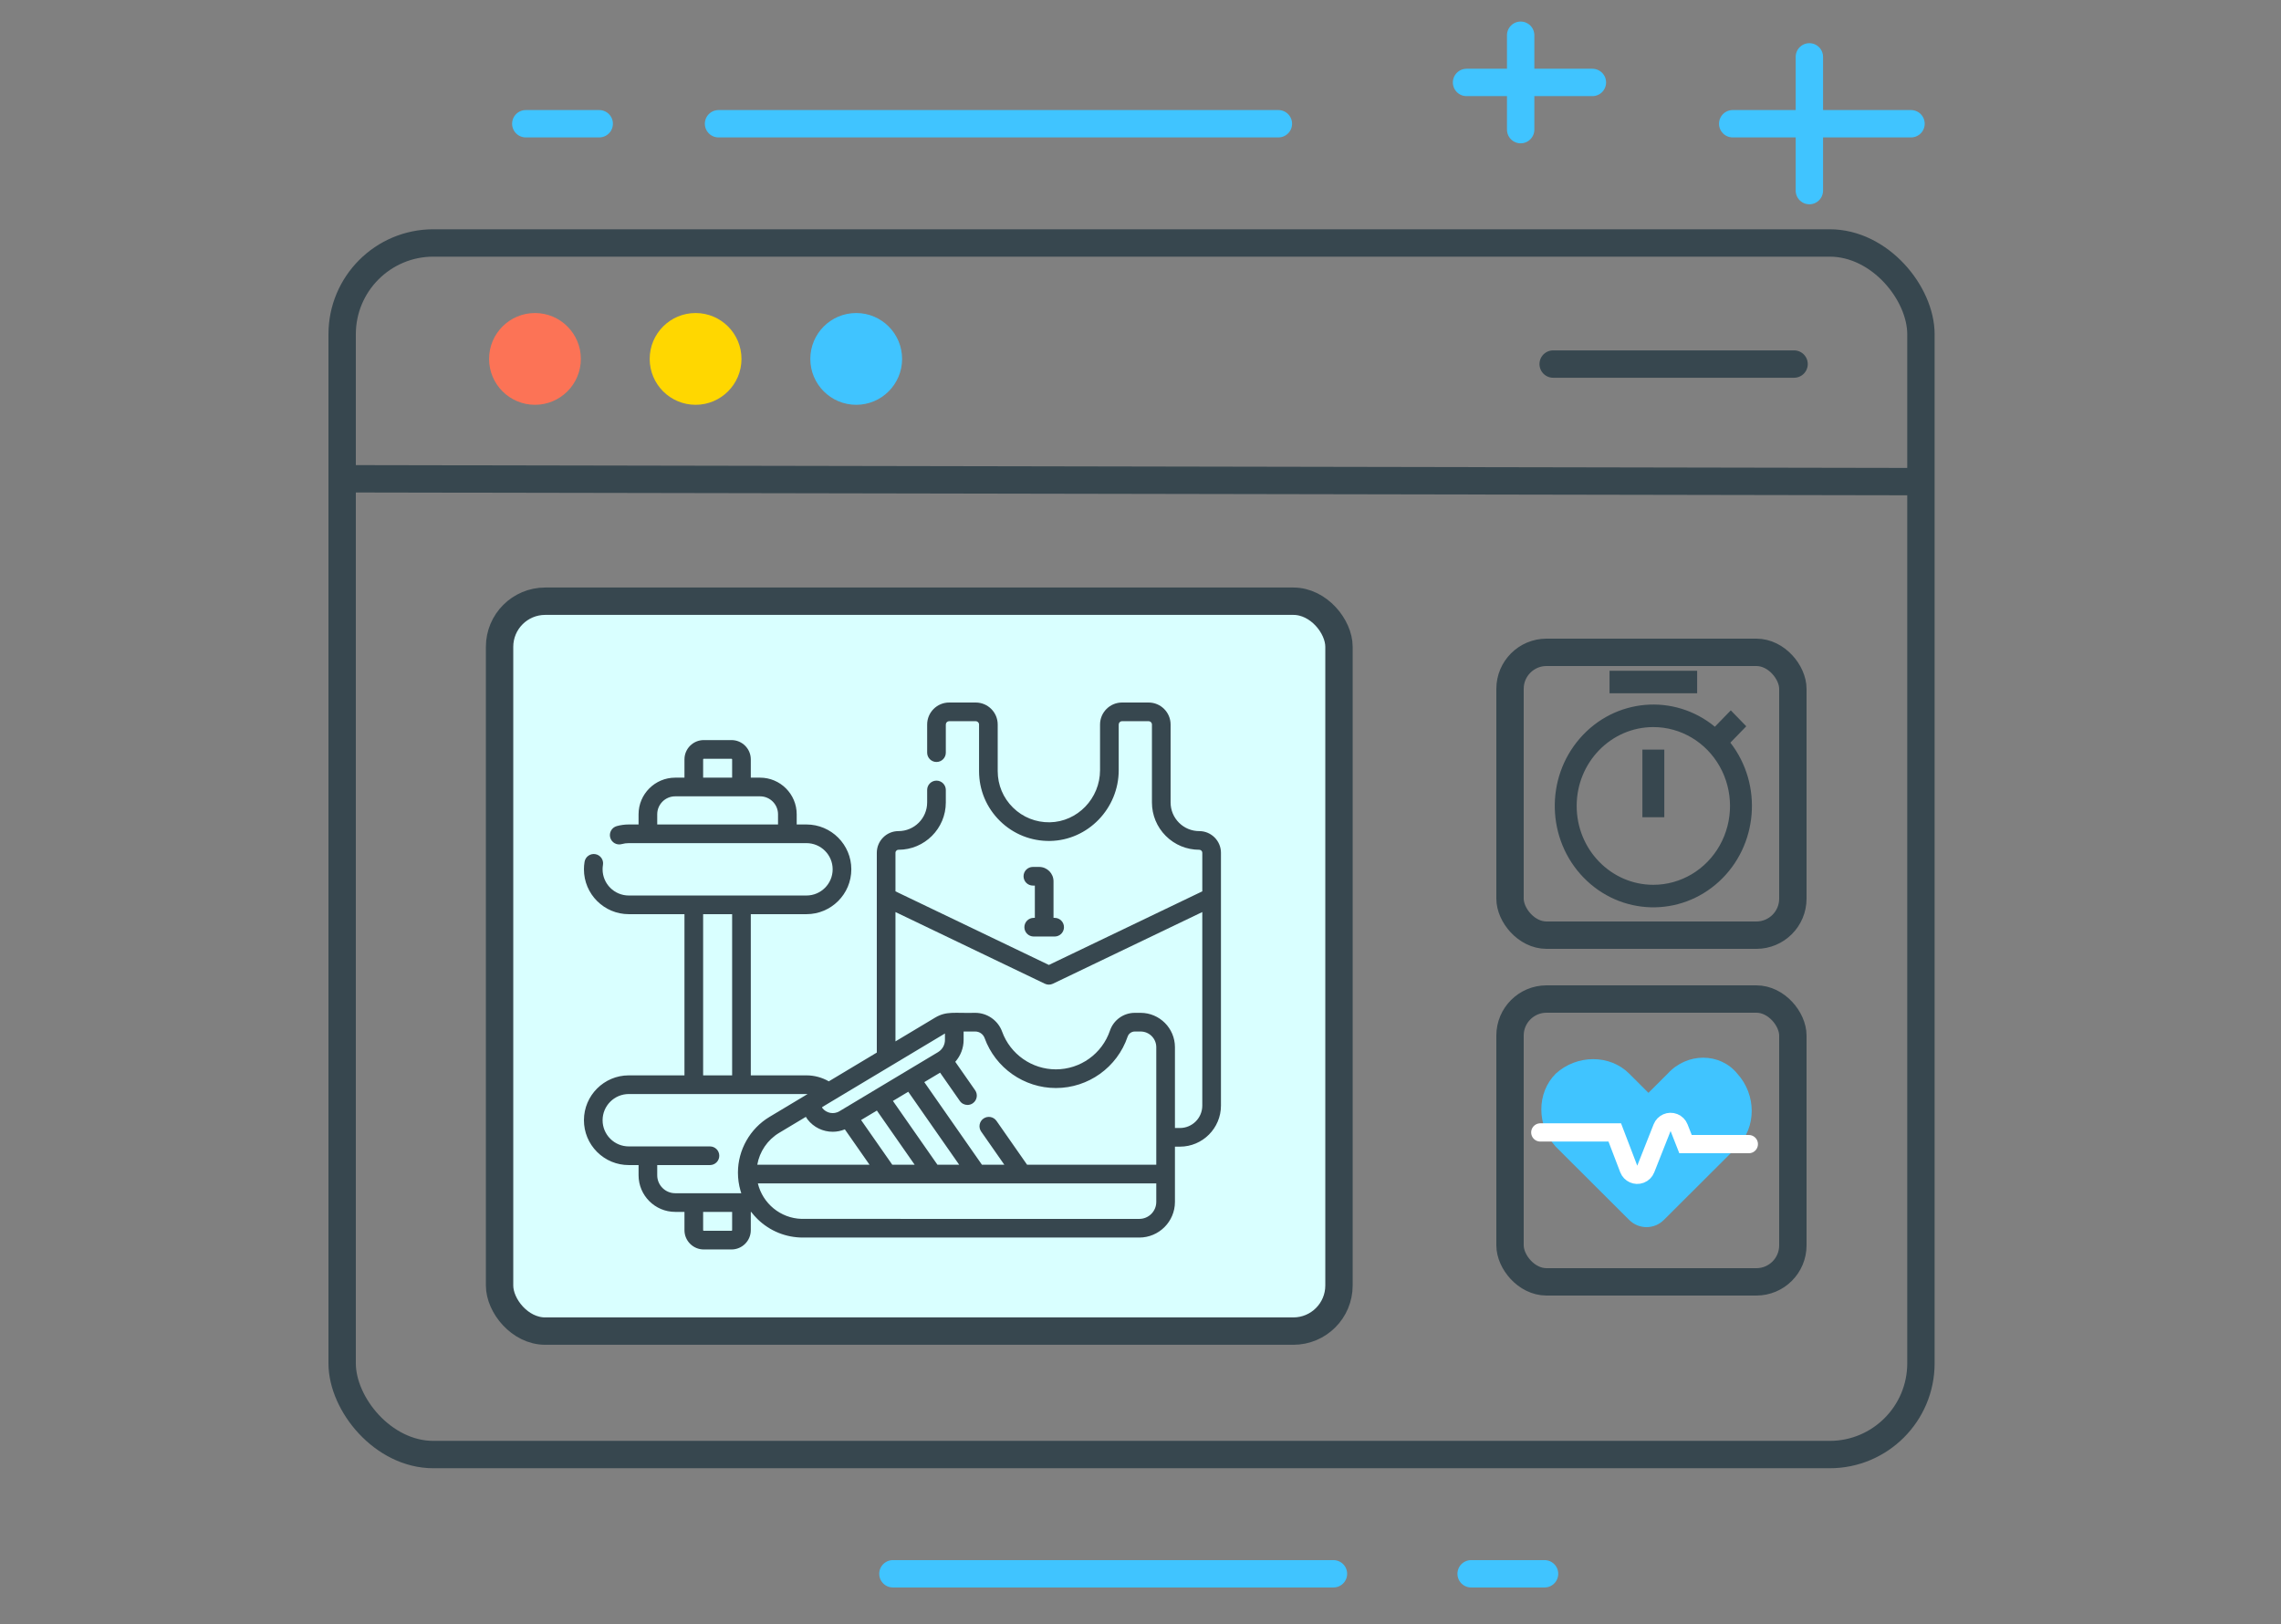 <?xml version="1.0" encoding="UTF-8"?> <svg xmlns="http://www.w3.org/2000/svg" xmlns:xlink="http://www.w3.org/1999/xlink" width="250px" height="178px" viewBox="0 0 250 178" version="1.1"><rect x="0" y="0" width="250" height="178" fill="#808080" stroke="none"/><title>6629D931-3AC3-4875-88B5-A6943DB24D19</title><g id="Page-1" stroke="none" stroke-width="1" fill="none" fill-rule="evenodd"><g id="Fitness-Software-Solutions" transform="translate(-873, -1974)"><g id="Group-30" transform="translate(873, 1974)"><rect id="Rectangle" x="0" y="0" width="250" height="178"></rect><g id="Group-144" transform="translate(36, 3)"><rect id="Rectangle" stroke="#37474F" stroke-width="3" x="129.5" y="68.5" width="31" height="31" rx="4"></rect><rect id="Rectangle" stroke="#37474F" stroke-width="3" x="129.5" y="106.5" width="31" height="31" rx="4"></rect><rect id="Rectangle" stroke="#37474F" stroke-width="3" fill="#D9FFFF" x="18.754" y="62.896" width="92" height="80" rx="5"></rect><circle id="Oval" fill="#FC7356" cx="22.633" cy="36.339" r="5.03"></circle><g id="sport" transform="translate(28, 74)" fill="#37474F" fill-rule="nonzero"><path d="M69.818,21.322 L69.818,16.471 C69.818,15.161 68.752,14.094 67.441,14.094 C66.602,14.094 65.813,13.768 65.22,13.176 C64.626,12.581 64.299,11.792 64.299,10.953 L64.299,2.412 C64.299,1.082 63.217,0 61.887,0 L58.978,0 C57.648,0 56.566,1.082 56.566,2.412 L56.566,7.411 C56.566,10.512 54.093,13.077 51.054,13.128 C49.543,13.151 48.107,12.582 47.026,11.519 C45.945,10.456 45.35,9.036 45.35,7.52 L45.35,2.412 C45.35,1.082 44.268,0 42.938,0 L40.03,0 C38.7,0 37.617,1.082 37.617,2.412 L37.617,5.494 C37.617,6.059 38.075,6.517 38.64,6.517 C39.205,6.517 39.663,6.059 39.663,5.494 L39.663,2.412 C39.663,2.21 39.827,2.045 40.03,2.045 L42.938,2.045 C43.14,2.045 43.305,2.21 43.305,2.412 L43.305,7.52 C43.305,9.589 44.117,11.526 45.592,12.977 C47.066,14.427 49.018,15.203 51.088,15.173 C55.237,15.103 58.612,11.621 58.612,7.411 L58.612,2.412 C58.612,2.21 58.776,2.045 58.978,2.045 L61.887,2.045 C62.089,2.045 62.254,2.21 62.254,2.412 L62.254,10.953 C62.254,12.337 62.793,13.64 63.773,14.622 C64.754,15.601 66.056,16.14 67.441,16.14 C67.624,16.14 67.773,16.289 67.773,16.471 L67.773,20.697 L50.958,28.764 L34.144,20.697 L34.144,16.471 C34.144,16.358 34.197,16.282 34.243,16.235 C34.279,16.2 34.356,16.14 34.475,16.14 C37.336,16.14 39.663,13.813 39.663,10.953 L39.663,9.585 C39.663,9.02 39.205,8.562 38.64,8.562 C38.075,8.562 37.617,9.02 37.617,9.585 L37.617,10.953 C37.617,12.685 36.208,14.094 34.475,14.094 C33.838,14.094 33.241,14.342 32.795,14.791 C32.346,15.24 32.099,15.837 32.099,16.471 L32.099,21.306 C32.098,21.329 32.098,21.352 32.099,21.374 L32.099,38.368 L26.839,41.521 C26.098,41.096 25.25,40.866 24.39,40.866 L18.288,40.866 L18.288,23.199 L24.39,23.199 C27.101,23.199 29.306,20.994 29.306,18.283 C29.306,15.572 27.101,13.367 24.39,13.367 L23.319,13.367 L23.319,12.25 C23.319,10.037 21.518,8.236 19.305,8.236 L18.288,8.236 L18.288,6.232 C18.288,5.066 17.339,4.118 16.174,4.118 L13.132,4.118 C11.966,4.118 11.018,5.066 11.018,6.232 L11.018,8.236 L10.001,8.236 C7.788,8.236 5.987,10.037 5.987,12.25 L5.987,13.367 L4.916,13.367 C4.467,13.367 4.022,13.428 3.593,13.547 C3.05,13.699 2.731,14.263 2.883,14.807 C3.035,15.351 3.598,15.669 4.143,15.517 C4.393,15.447 4.653,15.412 4.916,15.412 L24.39,15.412 C25.973,15.412 27.26,16.7 27.26,18.283 C27.26,19.865 25.973,21.153 24.39,21.153 L4.916,21.153 C3.333,21.153 2.045,19.865 2.045,18.283 C2.045,18.12 2.059,17.957 2.086,17.798 C2.18,17.241 1.805,16.713 1.249,16.619 C0.692,16.524 0.164,16.9 0.069,17.457 C0.023,17.728 0,18.006 0,18.283 C0,20.994 2.205,23.199 4.916,23.199 L11.018,23.199 L11.018,40.866 L4.916,40.866 C2.205,40.866 0,43.072 0,45.782 C0,47.094 0.511,48.329 1.44,49.26 C2.37,50.188 3.605,50.699 4.916,50.699 L5.988,50.699 L5.988,51.815 C5.988,54.029 7.788,55.83 10.001,55.83 L11.018,55.83 L11.018,57.834 C11.018,59 11.966,59.948 13.132,59.948 L16.174,59.948 C17.339,59.948 18.288,59 18.288,57.834 L18.288,55.83 L18.328,55.83 C18.54,56.107 18.772,56.371 19.026,56.619 C20.4,57.96 22.182,58.643 23.998,58.643 L60.87,58.643 C63.023,58.643 64.775,56.891 64.775,54.738 L64.775,48.68 L65.321,48.68 C67.801,48.68 69.818,46.662 69.818,44.183 L69.818,21.357 C69.818,21.345 69.818,21.333 69.818,21.322 Z M13.064,6.232 C13.064,6.194 13.094,6.164 13.132,6.164 L16.174,6.164 C16.212,6.164 16.242,6.194 16.242,6.232 L16.242,8.236 L13.064,8.236 L13.064,6.232 Z M8.033,13.367 L8.033,12.25 C8.033,11.164 8.916,10.282 10.001,10.282 L12.02,10.282 L12.041,10.282 L12.062,10.282 L17.244,10.282 L17.265,10.282 L17.286,10.282 L19.305,10.282 C20.39,10.282 21.273,11.164 21.273,12.25 L21.273,13.367 L8.033,13.367 Z M42.89,36.059 C43.347,36.059 43.758,36.347 43.914,36.777 C45.101,40.053 48.24,42.254 51.724,42.254 C55.282,42.254 58.443,39.99 59.589,36.622 C59.703,36.285 60.02,36.059 60.376,36.059 L61.011,36.059 C61.959,36.059 62.729,36.829 62.729,37.777 L62.729,50.661 L48.57,50.661 L45.215,45.854 C44.892,45.392 44.254,45.278 43.791,45.601 C43.328,45.924 43.215,46.562 43.538,47.025 L46.075,50.661 L43.621,50.661 L37.304,41.607 L39.035,40.57 L41.198,43.67 C41.397,43.955 41.714,44.108 42.038,44.108 C42.24,44.108 42.444,44.049 42.622,43.924 C43.085,43.601 43.199,42.963 42.876,42.5 L40.699,39.38 C41.277,38.728 41.613,37.874 41.613,36.984 L41.613,36.059 L42.89,36.059 Z M38.744,50.661 L33.865,43.669 L35.545,42.662 L41.127,50.661 L38.744,50.661 Z M33.795,50.661 L30.375,45.761 L32.106,44.724 L36.249,50.662 L33.795,50.662 L33.795,50.661 Z M24.323,45.413 C24.375,45.508 24.435,45.6 24.501,45.687 C25.183,46.573 26.215,47.048 27.266,47.048 C27.714,47.048 28.165,46.961 28.595,46.783 L31.301,50.661 L18.999,50.661 C19.25,49.224 20.118,47.933 21.389,47.172 L24.323,45.413 Z M39.568,36.277 L39.568,36.984 C39.568,37.522 39.284,38.027 38.827,38.309 C38.809,38.32 38.791,38.33 38.774,38.342 L35.34,40.4 C35.322,40.41 35.305,40.421 35.287,40.432 L31.884,42.471 C31.878,42.475 31.871,42.479 31.864,42.484 L28.004,44.798 C27.377,45.174 26.569,45.02 26.123,44.44 C26.117,44.433 26.101,44.411 26.108,44.376 C26.114,44.344 26.132,44.33 26.142,44.324 L27.313,43.621 C27.327,43.614 27.34,43.605 27.354,43.597 L39.522,36.303 C39.537,36.294 39.552,36.286 39.568,36.277 L39.568,36.277 Z M13.064,23.199 L16.242,23.199 L16.242,40.866 L13.064,40.866 L13.064,23.199 Z M8.033,51.816 L8.033,50.699 L13.811,50.699 C14.376,50.699 14.834,50.241 14.834,49.676 C14.834,49.111 14.376,48.653 13.811,48.653 L4.916,48.653 C4.15,48.653 3.429,48.355 2.887,47.814 C2.344,47.27 2.045,46.548 2.045,45.782 C2.045,44.2 3.333,42.912 4.916,42.912 L24.39,42.912 C24.431,42.912 24.472,42.913 24.513,42.915 L20.338,45.418 C18.204,46.697 16.879,49.036 16.879,51.524 C16.879,52.204 16.975,52.862 17.153,53.484 C17.155,53.492 17.158,53.5 17.16,53.508 C17.162,53.514 17.163,53.519 17.165,53.524 C17.19,53.612 17.217,53.698 17.246,53.784 L10.001,53.784 C8.916,53.784 8.033,52.901 8.033,51.816 L8.033,51.816 Z M16.242,57.834 C16.242,57.871 16.211,57.902 16.174,57.902 L13.132,57.902 C13.095,57.902 13.064,57.871 13.064,57.834 L13.064,55.83 L16.242,55.83 L16.242,57.834 Z M62.729,54.738 C62.729,55.764 61.895,56.598 60.869,56.598 C37.278,56.598 23.971,56.599 23.863,56.596 C21.532,56.535 19.587,54.894 19.063,52.707 L33.236,52.707 C33.245,52.707 33.254,52.707 33.263,52.707 C33.272,52.707 33.281,52.707 33.29,52.707 L38.184,52.707 C38.194,52.707 38.202,52.707 38.211,52.707 C38.22,52.707 38.229,52.707 38.238,52.707 L43.062,52.707 C43.071,52.707 43.08,52.707 43.089,52.707 C43.098,52.707 43.107,52.707 43.116,52.707 L48.011,52.707 C48.02,52.707 48.028,52.707 48.037,52.707 C48.046,52.707 48.055,52.707 48.064,52.707 L62.729,52.707 L62.729,54.738 Z M65.321,46.635 L64.775,46.635 L64.775,37.777 C64.775,35.702 63.086,34.013 61.011,34.013 L60.376,34.013 C59.143,34.013 58.049,34.797 57.652,35.963 C56.789,38.502 54.406,40.208 51.724,40.208 C49.097,40.208 46.732,38.549 45.836,36.08 C45.388,34.844 44.204,34.013 42.889,34.013 C40.609,34.072 39.74,33.789 38.471,34.549 L34.144,37.142 L34.144,22.966 L50.515,30.821 C50.655,30.888 50.807,30.922 50.958,30.922 C51.109,30.922 51.26,30.888 51.4,30.821 L67.772,22.966 L67.772,44.183 C67.773,45.535 66.673,46.635 65.321,46.635 L65.321,46.635 Z" id="Shape"></path><path d="M49.892,18.02 L49.204,18.02 C48.639,18.02 48.182,18.477 48.182,19.042 C48.182,19.607 48.639,20.065 49.204,20.065 L49.421,20.065 L49.421,23.603 L49.296,23.603 C48.731,23.603 48.273,24.06 48.273,24.625 C48.273,25.191 48.731,25.648 49.296,25.648 L51.591,25.648 C52.156,25.648 52.613,25.191 52.613,24.625 C52.613,24.06 52.156,23.603 51.591,23.603 L51.466,23.603 L51.466,19.594 C51.466,18.726 50.76,18.02 49.892,18.02 Z" id="Path"></path></g><g id="Ecommerce" transform="translate(0, 22.13)"><g id="Group-6" transform="translate(34.604, 9.179)"><circle id="Oval" fill="#FFD700" cx="5.633" cy="5.03" r="5.03"></circle><circle id="Oval" fill="#40C4FF" cx="23.237" cy="5.03" r="5.03"></circle><line x1="99.624" y1="5.595" x2="126.029" y2="5.595" id="Line-3" stroke="#37474F" stroke-width="3" stroke-linecap="round"></line></g><rect id="Rectangle" stroke="#37474F" stroke-width="3" x="1.5" y="1.5" width="173.036" height="132.799" rx="10"></rect><path d="M2.2,27.348 L174.212,27.659" id="Line-2" stroke="#37474F" stroke-width="3" stroke-linecap="square"></path></g><g id="Group-21" transform="translate(153.905, 2.012)" stroke="#40C4FF" stroke-linecap="round" stroke-width="3"><line x1="-2.71221009e-16" y1="8.55" x2="19.544" y2="8.55" id="Line-5"></line><line x1="8.404" y1="1.221" x2="8.404" y2="15.879" id="Line-4"></line></g><g id="Group-59" transform="translate(124.734, 0)" stroke="#40C4FF" stroke-linecap="round" stroke-width="3"><line x1="-3.48035054e-13" y1="6.036" x2="13.795" y2="6.036" id="Line-5"></line><line x1="5.932" y1="0.862" x2="5.932" y2="11.209" id="Line-4"></line></g><line x1="104.112" y1="10.562" x2="42.751" y2="10.562" id="Line-10" stroke="#40C4FF" stroke-width="3" stroke-linecap="round"></line><line x1="29.675" y1="10.562" x2="21.627" y2="10.562" id="Line-10" stroke="#40C4FF" stroke-width="3" stroke-linecap="round"></line><line x1="133.284" y1="169.497" x2="125.237" y2="169.497" id="Line-10" stroke="#40C4FF" stroke-width="3" stroke-linecap="round"></line><line x1="110.148" y1="169.497" x2="61.864" y2="169.497" id="Line-10" stroke="#40C4FF" stroke-width="3" stroke-linecap="round"></line><g id="Group-25" transform="translate(132.001, 112.93)"><g id="Group-143" transform="translate(0.816, 0)"><path d="M13.97,1.741 L11.855,3.851 L9.739,1.741 C7.623,-0.369 4.027,-0.369 1.7,1.741 L1.7,1.741 C-0.416,3.851 -0.416,7.439 1.7,9.76 L9.739,17.779 C10.797,18.835 12.49,18.835 13.547,17.779 L21.587,9.76 C23.702,7.65 23.702,4.062 21.587,1.741 L21.587,1.741 C19.683,-0.58 16.086,-0.58 13.97,1.741 Z" id="Path" fill="#40C4FF" fill-rule="nonzero"></path><path d="M-1.34193774e-12,8.191 L8.163,8.191 L9.694,12.194 C9.891,12.71 10.469,12.968 10.985,12.771 C11.247,12.671 11.454,12.465 11.558,12.205 L13.351,7.67 C13.555,7.157 14.136,6.905 14.649,7.108 C14.907,7.21 15.111,7.415 15.212,7.673 L15.918,9.472 L15.918,9.472 L22.856,9.472" id="Path-79" stroke="#FFFFFF" stroke-width="2" stroke-linecap="round"></path></g></g><g id="timer-line" transform="translate(130.083, 69.438)"><polygon id="Path" points="0 0 29.172 0 29.172 29.172 0 29.172"></polygon><path d="M21.87,7.215 L23.614,5.421 L25.311,7.167 L23.567,8.961 C27.146,13.569 26.602,20.249 22.329,24.181 C18.055,28.112 11.54,27.926 7.486,23.756 C3.432,19.586 3.251,12.884 7.073,8.489 C10.895,4.093 17.39,3.534 21.87,7.215 Z M15.125,24.542 C18.128,24.542 20.902,22.894 22.403,20.22 C23.904,17.546 23.904,14.251 22.403,11.576 C20.902,8.902 18.128,7.254 15.125,7.254 C10.484,7.254 6.722,11.124 6.722,15.898 C6.722,20.672 10.484,24.542 15.125,24.542 L15.125,24.542 Z M13.925,9.724 L16.326,9.724 L16.326,17.133 L13.925,17.133 L13.925,9.724 Z M10.324,1.08 L19.927,1.08 L19.927,3.55 L10.324,3.55 L10.324,1.08 Z" id="Shape" fill="#37474F" fill-rule="nonzero"></path></g></g></g></g></g></svg> 